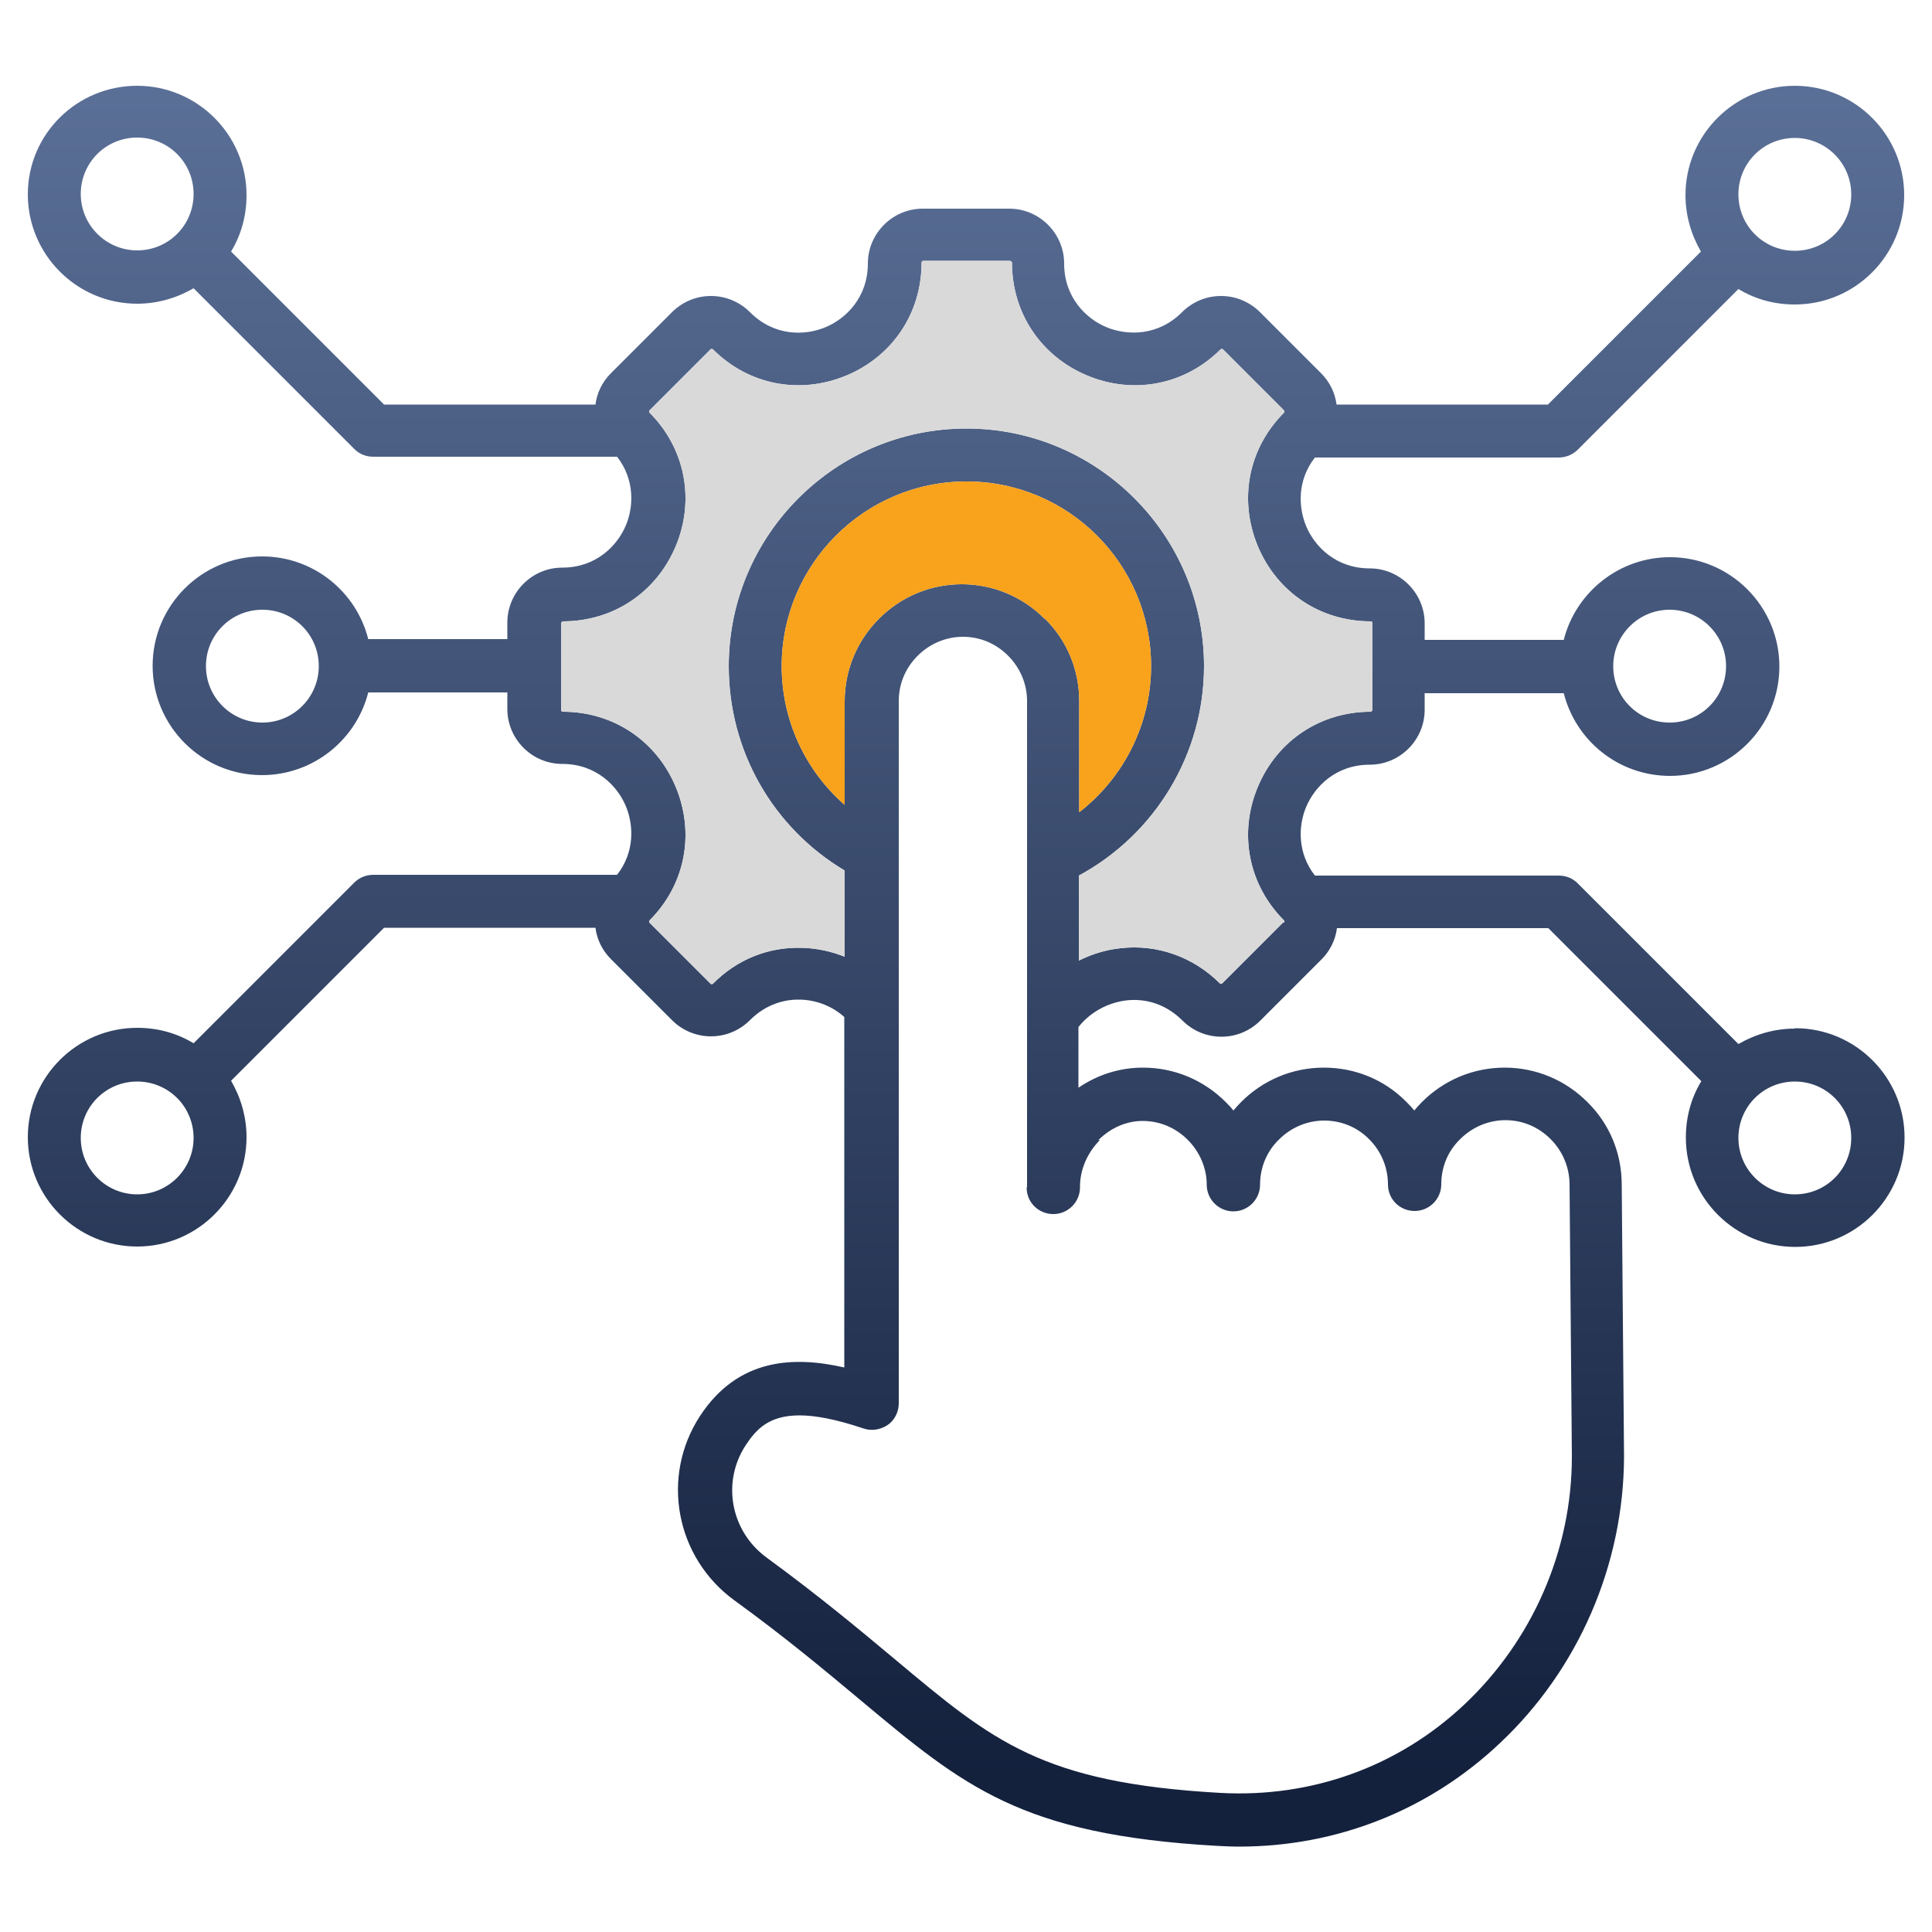 <?xml version="1.0" encoding="UTF-8"?>
<svg id="Layer_1" data-name="Layer 1" xmlns="http://www.w3.org/2000/svg" xmlns:xlink="http://www.w3.org/1999/xlink" viewBox="0 0 50 50">
  <defs>
    <style>
      .cls-1 {
        fill: #f9a21b;
      }

      .cls-2 {
        fill: url(#linear-gradient);
      }

      .cls-3 {
        fill: #d9d9d9;
      }
    </style>
    <linearGradient id="linear-gradient" x1="25" y1="-3.76" x2="25" y2="45.87" gradientUnits="userSpaceOnUse">
      <stop offset="0" stop-color="#647aa3"/>
      <stop offset="1" stop-color="#14213d"/>
    </linearGradient>
  </defs>
  <path class="cls-2" d="M46.45,26.62c-.53,0-1.03.15-1.46.4l-4.16-4.16c-.13-.13-.3-.2-.49-.2h-6.31c-.46-.59-.43-1.29-.23-1.77.22-.53.77-1.1,1.65-1.1.78,0,1.42-.64,1.42-1.42v-.43h3.6c.31,1.23,1.42,2.14,2.75,2.14,1.56,0,2.83-1.27,2.83-2.83s-1.27-2.83-2.83-2.83c-1.32,0-2.44.91-2.75,2.14h-3.6v-.43c0-.78-.64-1.42-1.42-1.42-.88,0-1.43-.57-1.65-1.1-.2-.49-.23-1.18.23-1.77h6.31c.18,0,.36-.07.49-.2l4.16-4.16c.43.26.92.4,1.46.4,1.56,0,2.83-1.27,2.83-2.83s-1.27-2.83-2.83-2.83-2.83,1.27-2.83,2.83c0,.53.15,1.03.4,1.46l-3.96,3.96h-5.47c-.04-.31-.18-.59-.4-.81l-1.58-1.58c-.27-.27-.63-.42-1.01-.42s-.74.15-1.01.42c-.62.62-1.41.61-1.95.39-.53-.22-1.1-.77-1.1-1.65,0-.78-.64-1.42-1.42-1.42h-2.24c-.78,0-1.42.64-1.42,1.42,0,.88-.57,1.43-1.1,1.65-.53.22-1.32.24-1.95-.39-.27-.27-.63-.42-1.01-.42s-.74.15-1.01.42l-1.58,1.58c-.22.22-.36.5-.4.81h-5.47l-3.96-3.96c.26-.43.4-.92.4-1.46,0-1.56-1.27-2.83-2.83-2.83S.72,3.47.72,5.03s1.27,2.83,2.83,2.83c.53,0,1.03-.15,1.46-.4l4.16,4.16c.13.13.3.2.49.2h6.31c.46.59.43,1.29.23,1.77-.22.53-.77,1.1-1.65,1.1-.78,0-1.42.64-1.42,1.42v.43h-3.6c-.31-1.23-1.42-2.14-2.75-2.14-1.56,0-2.83,1.27-2.83,2.83s1.27,2.83,2.83,2.83c1.32,0,2.44-.91,2.75-2.14h3.6v.43c0,.78.64,1.42,1.42,1.42.88,0,1.43.57,1.65,1.1.2.49.23,1.18-.23,1.77h-6.31c-.18,0-.36.07-.49.2l-4.16,4.16c-.43-.26-.92-.4-1.46-.4-1.56,0-2.83,1.27-2.83,2.83s1.27,2.83,2.83,2.83,2.83-1.27,2.83-2.83c0-.53-.15-1.03-.4-1.46l3.96-3.96h5.47c.04.31.18.59.4.81l1.58,1.58c.27.27.63.42,1.01.42s.74-.15,1.01-.42c.45-.45.96-.54,1.3-.53.42.01.83.17,1.14.45v9.07c-1.32-.3-2.75-.24-3.73,1.25-1.03,1.57-.64,3.67.89,4.78,1.35.98,2.36,1.83,3.26,2.58,2.68,2.24,4.15,3.48,9.21,3.77.2.01.39.02.59.02,2.53,0,4.91-.94,6.75-2.68,2.03-1.91,3.2-4.61,3.21-7.41l-.06-7.04c0-.81-.31-1.57-.89-2.14-.57-.57-1.33-.89-2.14-.89h0c-.81,0-1.57.32-2.14.89-.07.07-.14.15-.2.22-.06-.08-.13-.15-.2-.22-.57-.58-1.33-.89-2.14-.89h0c-.81,0-1.57.32-2.14.89-.07.07-.14.15-.2.22-.06-.08-.13-.15-.2-.22-.57-.57-1.33-.89-2.14-.89h0c-.6,0-1.17.18-1.67.52v-1.57c.3-.38.75-.63,1.24-.69.54-.06,1.05.12,1.45.52.27.27.63.42,1.01.42s.74-.15,1.01-.42l1.58-1.58c.22-.22.36-.5.4-.81h5.47l3.96,3.96c-.26.43-.4.92-.4,1.46,0,1.56,1.27,2.83,2.83,2.83s2.83-1.27,2.83-2.83-1.27-2.83-2.83-2.83h0ZM43.21,15.78c.8,0,1.46.65,1.46,1.46s-.65,1.46-1.46,1.46-1.46-.65-1.46-1.46c0-.8.65-1.46,1.46-1.46ZM46.45,3.57c.8,0,1.46.65,1.46,1.46s-.65,1.46-1.46,1.46-1.46-.65-1.46-1.46.65-1.46,1.46-1.46ZM3.55,6.48c-.8,0-1.46-.65-1.46-1.46s.65-1.46,1.46-1.46,1.46.65,1.46,1.46-.65,1.46-1.46,1.46ZM6.79,18.7c-.8,0-1.46-.65-1.46-1.46s.65-1.46,1.46-1.46,1.46.65,1.46,1.46c0,.8-.65,1.46-1.46,1.46ZM3.55,30.91c-.8,0-1.46-.65-1.46-1.46s.65-1.46,1.46-1.46,1.46.65,1.46,1.46c0,.8-.65,1.46-1.46,1.46ZM27.03,16.01c-.57-.57-1.33-.89-2.14-.89h0c-.81,0-1.57.32-2.14.89-.57.57-.89,1.33-.89,2.14v2.68c-1.02-.89-1.63-2.19-1.63-3.59,0-2.63,2.14-4.78,4.78-4.78s4.78,2.14,4.78,4.78c0,1.5-.71,2.89-1.86,3.78v-2.87c0-.81-.31-1.57-.89-2.14h0ZM28.42,29.51c.32-.32.73-.5,1.15-.5h0c.44,0,.85.17,1.17.49.31.31.49.73.49,1.16h0c0,.38.31.69.69.69h0c.38,0,.69-.31.69-.69h0c0-.44.17-.86.49-1.17.31-.31.73-.49,1.17-.49h0c.44,0,.86.17,1.17.49.31.31.48.73.48,1.16h0c0,.39.31.69.69.69h0c.38,0,.69-.31.69-.69h0c0-.45.17-.86.49-1.17.31-.31.73-.49,1.17-.49h0c.44,0,.85.17,1.17.49.31.31.49.73.49,1.18l.06,7.04c0,2.42-1.02,4.75-2.78,6.41-1.71,1.61-3.95,2.42-6.32,2.29-4.61-.26-5.88-1.33-8.41-3.45-.91-.76-1.95-1.63-3.33-2.64-.93-.68-1.17-1.95-.54-2.91.27-.41.6-.77,1.39-.77.41,0,.95.1,1.66.34.21.07.44.03.62-.09s.29-.34.29-.56v-18.18c0-.44.17-.85.49-1.17.31-.31.73-.49,1.17-.49h0c.44,0,.85.17,1.17.49.31.31.49.73.49,1.17v12.57s-.01.02-.01.03c0,.38.31.68.69.68h0c.38,0,.69-.31.69-.69v-.02c0-.44.19-.88.52-1.21h0ZM33.21,23.87l-1.58,1.58s-.01.01-.03.01-.03-.01-.03-.01c-.69-.69-1.63-1.02-2.57-.91-.38.04-.74.15-1.08.32v-2.2c1.98-1.07,3.24-3.15,3.24-5.42,0-3.39-2.76-6.15-6.15-6.15s-6.15,2.76-6.15,6.15c0,2.19,1.14,4.18,3,5.29v2.23c-.35-.14-.72-.22-1.1-.23-.87-.03-1.69.3-2.31.93,0,0-.01.01-.03.01s-.03-.01-.03-.01l-1.58-1.58s-.01-.01-.01-.03.01-.03.01-.03c.92-.92,1.18-2.24.68-3.45-.5-1.2-1.62-1.95-2.92-1.95-.03,0-.05-.02-.05-.05v-2.24s.02-.05.05-.05c1.3,0,2.42-.75,2.92-1.95.5-1.2.24-2.53-.68-3.45,0,0-.01-.01-.01-.03s.01-.03.01-.03l1.58-1.58s.01-.01.03-.01.03.01.03.01c.92.92,2.24,1.18,3.45.68,1.2-.5,1.95-1.62,1.95-2.92,0-.03.02-.05.05-.05h2.24s.05.02.05.05c0,1.3.75,2.42,1.95,2.92,1.2.5,2.53.24,3.45-.68,0,0,.01-.01.03-.01s.03.01.03.01l1.58,1.58s.01.01.01.03-.01.03-.01.03c-.92.92-1.18,2.24-.68,3.45.5,1.2,1.62,1.95,2.92,1.95.03,0,.05.02.05.05v2.24s-.02.05-.05.05c-1.3,0-2.42.75-2.92,1.95-.5,1.2-.24,2.53.68,3.45,0,0,.01.01.01.03s-.01.03-.01.03h0ZM46.45,30.91c-.8,0-1.46-.65-1.46-1.46s.65-1.46,1.46-1.46,1.46.65,1.46,1.46-.65,1.46-1.46,1.46Z"/>
  <path class="cls-1" d="M27.03,16.01c-.57-.57-1.33-.89-2.14-.89h0c-.81,0-1.57.32-2.14.89-.57.57-.89,1.33-.89,2.14v2.68c-1.02-.89-1.63-2.19-1.63-3.59,0-2.63,2.14-4.78,4.78-4.78s4.78,2.14,4.78,4.78c0,1.5-.71,2.89-1.86,3.78v-2.87c0-.81-.31-1.57-.89-2.14h0Z"/>
  <path class="cls-3" d="M33.21,23.87l-1.58,1.58s-.01.01-.03.01-.03-.01-.03-.01c-.69-.69-1.63-1.02-2.57-.91-.38.04-.74.15-1.08.32v-2.2c1.98-1.07,3.24-3.15,3.24-5.42,0-3.39-2.76-6.15-6.15-6.15s-6.15,2.76-6.15,6.15c0,2.19,1.14,4.18,3,5.29v2.23c-.35-.14-.72-.22-1.1-.23-.87-.03-1.69.3-2.31.93,0,0-.01.01-.03.01s-.03-.01-.03-.01l-1.58-1.58s-.01-.01-.01-.03.01-.03.01-.03c.92-.92,1.18-2.24.68-3.45-.5-1.2-1.62-1.95-2.92-1.95-.03,0-.05-.02-.05-.05v-2.24s.02-.05.05-.05c1.3,0,2.42-.75,2.92-1.95.5-1.2.24-2.53-.68-3.45,0,0-.01-.01-.01-.03s.01-.03.01-.03l1.58-1.58s.01-.01.03-.01.03.01.03.01c.92.92,2.24,1.18,3.45.68,1.2-.5,1.95-1.62,1.95-2.92,0-.03.02-.05.05-.05h2.24s.05.02.05.05c0,1.3.75,2.42,1.95,2.92,1.2.5,2.53.24,3.45-.68,0,0,.01-.01.03-.01s.03.01.03.01l1.58,1.58s.01.01.01.03-.01.03-.01.03c-.92.92-1.18,2.24-.68,3.45.5,1.2,1.62,1.95,2.92,1.95.03,0,.05.02.05.05v2.24s-.02.05-.05.05c-1.3,0-2.42.75-2.92,1.95-.5,1.2-.24,2.53.68,3.45,0,0,.01.01.01.03s-.01.03-.01.03h0Z"/>
</svg>